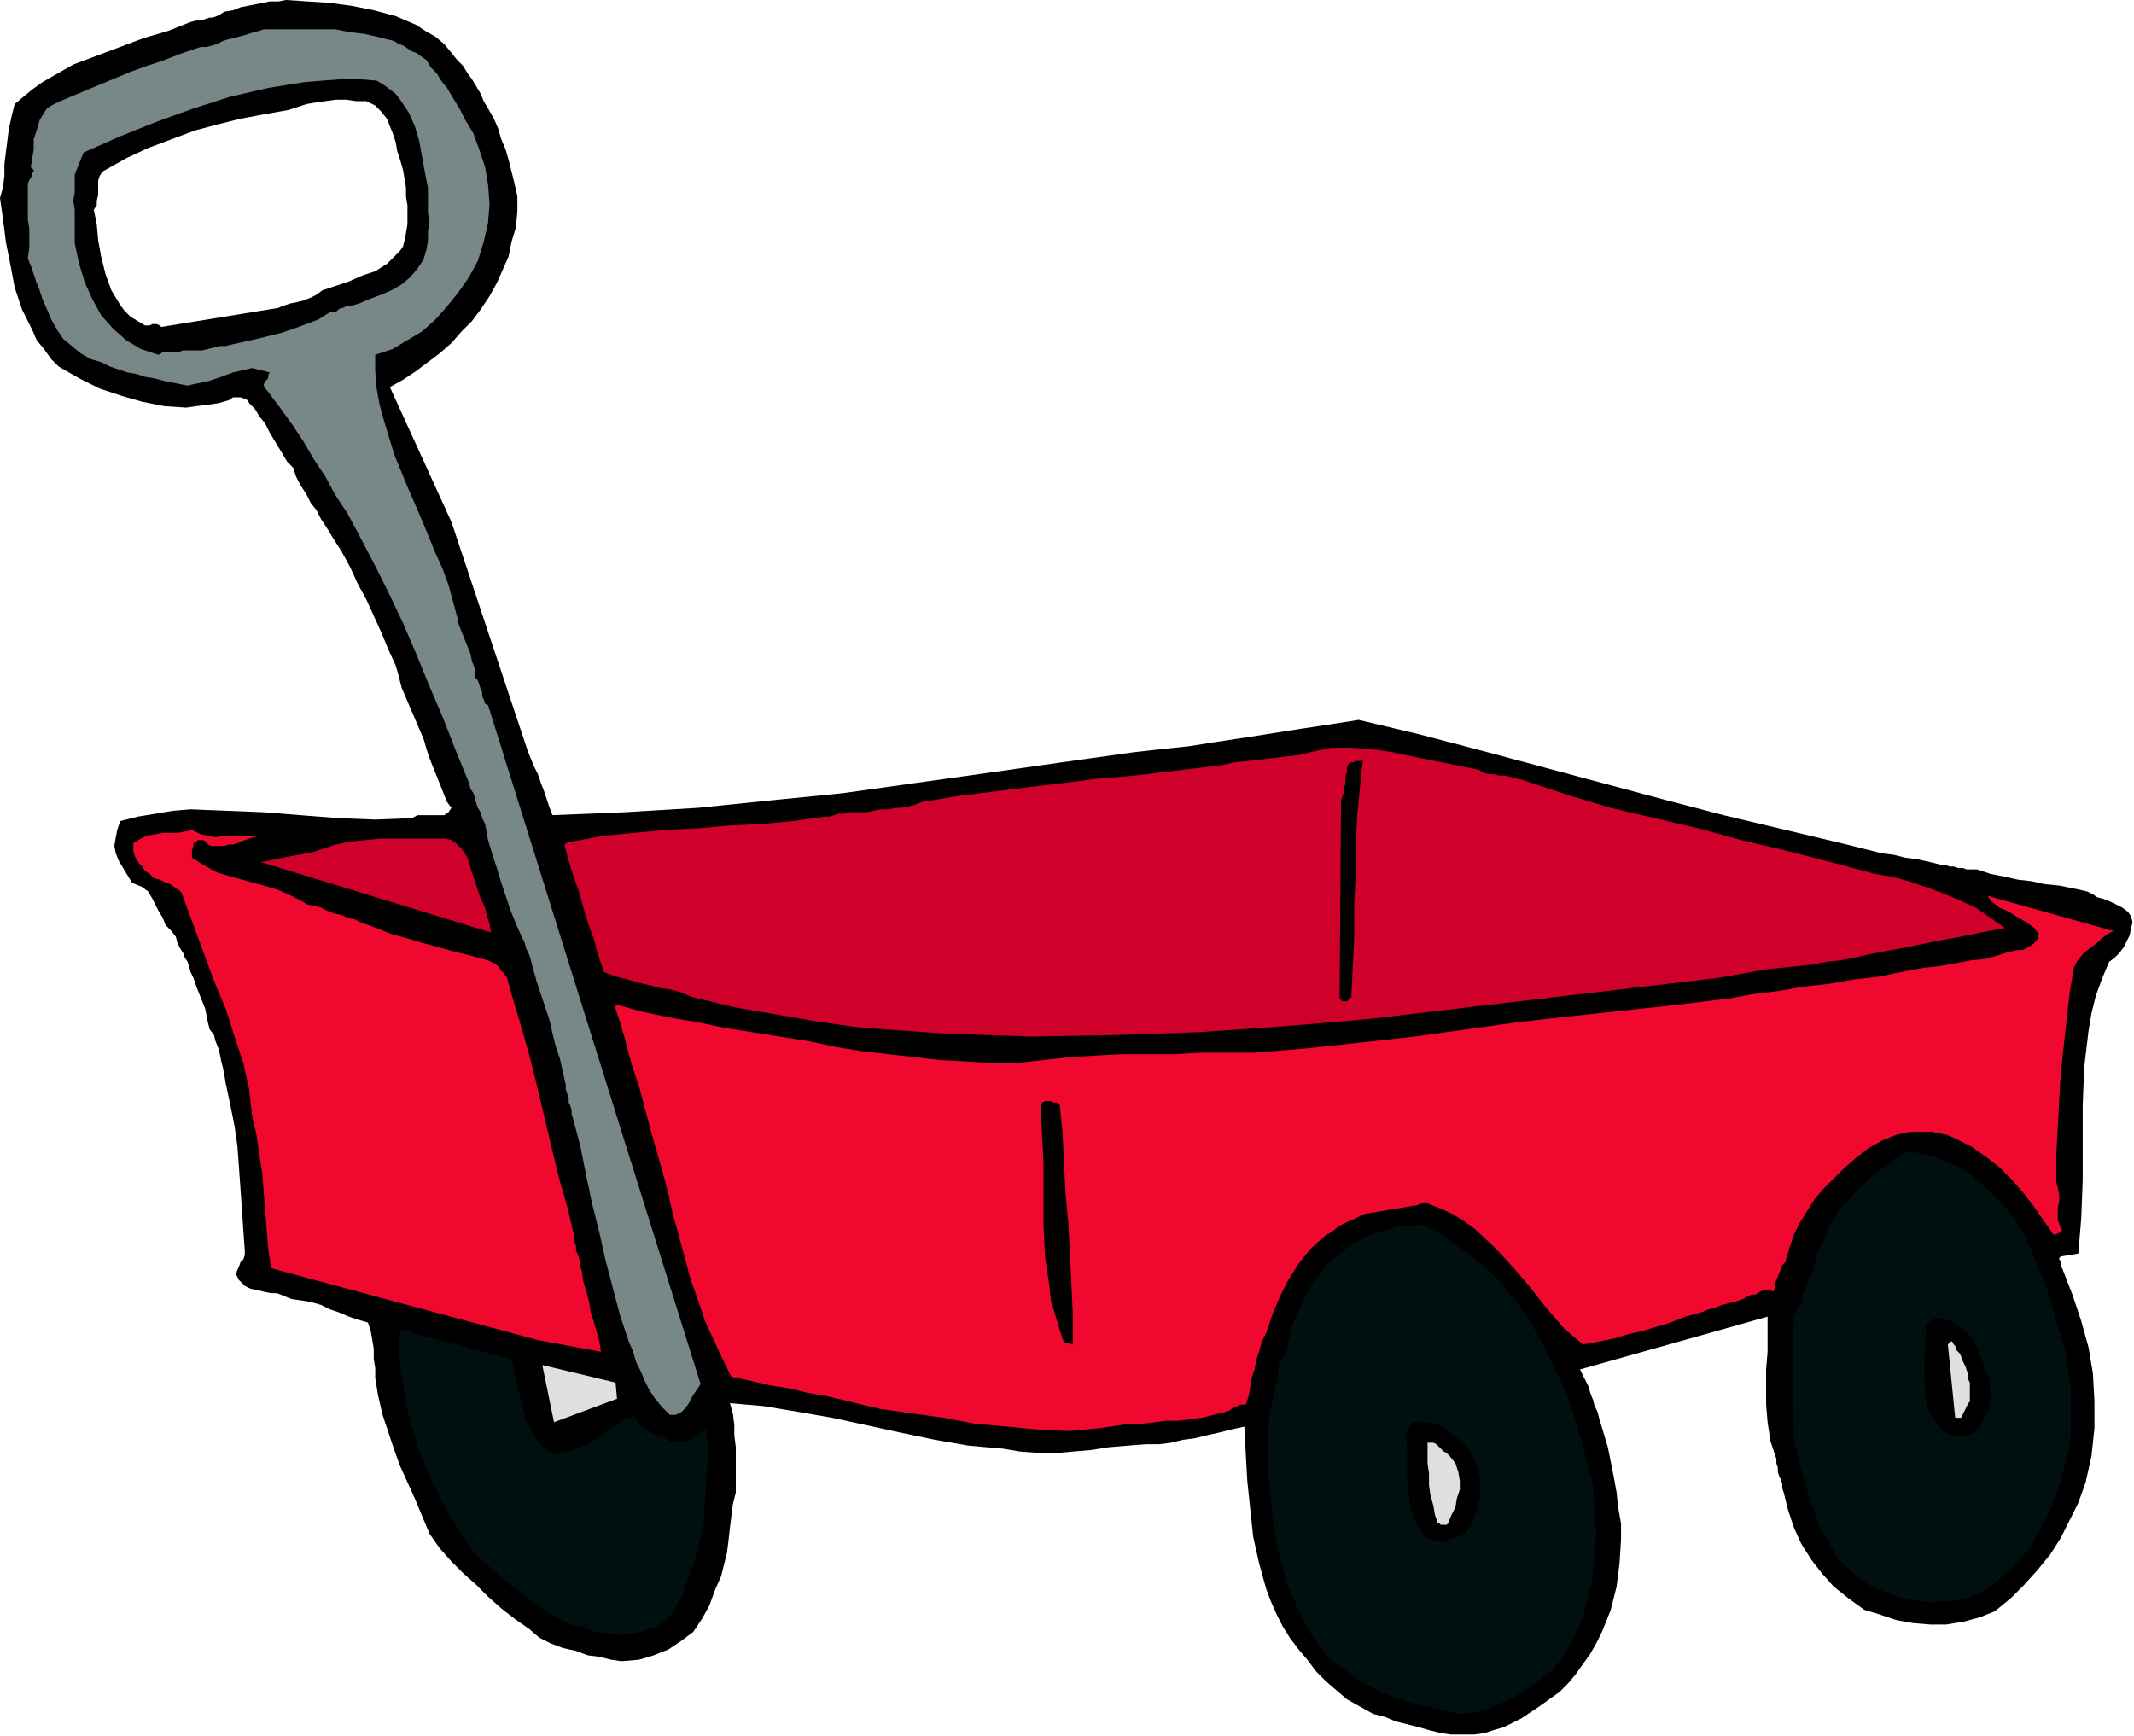<svg xmlns="http://www.w3.org/2000/svg" width="4.849in" height="378.72" fill-rule="evenodd" stroke-linecap="round" preserveAspectRatio="none" viewBox="0 0 1456 1184"><style>.brush1{fill:#000}.pen1{stroke:none}.brush3{fill:#f0082e}.brush4{fill:#cf0029}.brush5{fill:#000f0f}.brush6{fill:#e0e0e0}</style><path d="m0 135 2 14 2 16 3 15 3 16 5 15 7 14 3 7 5 6 5 7 5 5 14 8 14 7 15 5 14 4 15 3 15 1 7-1 8-1 7-1 7-2 3-2h5l3 1 2 1 1 2 2 2 2 2 3 5 4 5 3 6 3 5 3 5 3 5 3 5 4 4 2 6 3 6 4 6 3 6 4 5 3 6 4 6 3 5 7 11 6 11 5 11 6 11 5 11 5 11 5 12 5 11 2 7 2 8 3 7 3 7 3 7 3 7 3 7 2 7 2 6 2 5 2 5 2 5 2 5 2 5 2 5 3 4-2 3-3 2h-18l-4 2-25 1-25-1-26-2-25-2-25-1-25-1-12 1-12 2-12 2-12 3-2 6-1 5-1 6 1 5 2 5 3 5 3 5 3 5 7 3 4 3 3 5 2 4 2 4 3 5 2 5 4 4 3 4 1 4 2 4 2 3 1 3 2 3 1 3 1 4 2 4 2 6 2 5 2 5 2 5 1 5 1 5 1 4 3 4 1 4 2 5 1 4 1 5 1 4 1 5 1 6 3 14 3 15 2 14 1 14 1 14 1 14 1 15 1 14v3l-1 3-2 2-1 3-1 2-1 3 1 2 1 2 4 4 4 2 5 1 4 1 5 1h4l5 2 5 2 7 1 6 1 7 2 6 3 6 2 7 3 6 2 7 2 2 6 1 6 1 6v7l1 6v7l1 6 1 6 3 13 4 12 4 12 4 11 5 11 5 11 5 12 5 12 7 10 8 9 8 8 9 8 8 8 9 8 9 7 10 7 7 6 8 4 8 3 9 2 8 3 8 1 8 2 7 1 12-1 10-3 10-4 9-6 8-6 6-9 5-9 4-11 4-9 2-8 2-8 1-8 1-9 1-8 1-8 2-8v-31l-1-8v-7l-1-8-2-7 23 2 24 4 23 4 23 5 23 5 24 5 23 4 23 2 12 2 13 1h12l11-1 12-1 13-2 12-1 13-1h9l8-1 8-2 8-1 8-2 9-2 8-2 9-2 1 19 1 18 2 19 2 19 4 18 5 18 3 8 4 9 4 8 5 8 6 8 6 7 6 8 7 7 7 6 7 6 9 5 9 5 8 2 7 3 8 2 8 2 7 2 8 2 7 1h16l7-1 6-2 7-2 6-3 6-3 6-4 6-4 7-5 7-5 6-6 5-6 5-7 5-7 4-7 4-8 6-15 4-16 2-16 1-16v-11l-2-11-1-10-2-11-2-10-2-10-3-10-3-10-1-4-2-4-1-4-2-5-1-4-2-4-2-4-2-4 128-36v24l-1 12v24l1 12 2 13 4 12v3l1 3v3l1 3 1 2 1 3v3l1 3 3 12 4 12 5 11 7 11 7 9 8 9 10 8 11 8 10 3 12 4 11 2 12 1h11l12-2 11-3 10-4 11-9 9-9 9-10 9-11 7-11 6-12 6-12 5-14 4-18 2-19v-18l-1-19-3-18-5-18-6-18-7-18-1-1v-4l-1-1v-1l1-1 12-2 2-24 1-26v-51l1-26 3-25 2-12 3-12 4-11 5-12 4-3 3-3 3-4 2-4 2-4 1-5 1-4-1-4-2-3-4-3-4-2-4-2-5-2-4-1-3-2-4-2-9-2-10-2-10-1-9-2-9-1-9-2-10-2-9-3h-7l-3-1h-3l-3-1h-3l-2-1h-3l-8-2-9-2-8-1-8-2-8-1-8-2-8-2-8-2-42-10-42-10-42-11-41-11-41-11-41-11-42-11-42-10-19 3-20 3-19 3-19 3-20 3-19 3-19 2-18 2-50 7-49 7-50 7-50 7-50 5-49 5-50 3-49 2-2-5-2-6-2-6-2-5-2-6-3-6-2-5-2-5-52-156-42-92 9-5 9-6 8-6 8-6 8-7 7-8 7-7 6-8 6-9 5-9 4-9 4-9 2-10 3-10 1-11v-10l-2-9-2-8-2-8-2-7-3-7-2-7-3-7-4-7-3-5-2-5-3-5-3-5-3-4-3-5-4-4-4-5-5-6-6-5-7-4-6-4-14-6-15-4-15-3-15-2-15-1-15-1-5 1h-6l-5 1-5 1-5 1-5 1-5 2-6 1-3 2-2 1-3 1h-2l-3 1-3 1h-3l-4 1-15 6-17 5-16 6-16 6-16 6-14 8-7 4-7 5-6 5-6 5-2 8-2 9-1 8-1 8-1 8v8l-1 8-2 7zm64 8 2 10 1 11 2 11 3 12 4 11 6 10 3 4 4 4 5 3 5 3h3l2-1h3l2 1 1 1 80-13 2-1 3-1 3-1 5-1 4-1 5-2 4-2 4-3 9-3 9-3 9-4 9-3 8-5 6-6 3-3 2-3 1-4 1-5 1-6v-13l-1-6v-6l-1-6-1-6-2-7-2-6-1-6-2-6-2-5-2-5-4-5-4-4-6-3h-7l-7-1h-7l-7 1-7 1-6 1-6 2-6 2-17 3-16 3-16 4-15 4-16 6-16 6-15 7-16 9-2 3-1 3v10l-1 4v3l-2 3z" class="pen1 brush1"/><path d="M19 125v25l1 6v13l-1 7 1 3 1 2 1 3 1 3 1 3 1 3 1 2 1 3 2 6 3 7 3 7 4 7 4 6 6 5 6 5 7 4 7 2 6 3 6 2 6 2 6 1 6 2 6 1 8 2 5 1 5 1 5 1 4-1 10-2 9-3 8-3 9-2 4-1 4 1 4 1 4 1-1 2v2l-1 1-1 1-1 2v1l1 2 1 1 9 12 8 11 8 12 7 12 8 12 7 13 8 12 7 13 11 21 10 20 10 21 9 21 9 22 9 21 9 23 9 22 1 4 2 3 1 3 1 4 1 3 2 3 1 4 2 4 2 11 3 10 3 9 3 10 3 9 3 9 4 10 4 9 2 4 1 4 2 4 1 3 1 4 1 4 1 3 1 4 3 9 3 9 3 9 2 9 2 8 3 9 2 9 2 9v3l1 3 1 3v3l1 2 1 3v3l1 3 5 19 4 20 4 19 5 20 4 18 5 19 5 19 6 18 3 7 2 7 3 6 3 7 3 6 4 6 5 6 5 5h4l4-2 3-3 2-3 2-4 2-3 2-3 2-3-145-463-2-1-1-3-1-2v-3l-1-2-1-3-1-3-2-2v-6l-2-5-1-5-2-5-2-5-2-5-2-5-1-5-3-11-3-11-4-11-5-11-9-22-10-23-9-22-7-23-3-11-2-11-1-12v-11l12-4 10-6 10-6 9-8 8-9 8-10 7-10 6-11 4-13 3-13 1-13-1-13-2-12-4-12-4-11-6-10-3-6-3-5-3-5-3-5-4-5-3-5-4-4-3-5-3-2-4-3-3-1-3-2-3-2-3-1-3-2-4-1-8-2-9-2-9-1-10-2h-49l-3 1-4 1-3 1-3 1-4 1-4 1-4 1-3 1-4 2-3 1-4 1h-4l-12 4-13 5-12 4-11 4-12 5-12 5-12 5-12 5-4 2-2 1-3 2-2 3-3 5-2 7-2 6v7l-1 6-1 6 1 1 1 1v1l-1 1v2l-1 1-1 2-1 2zm32-6v12l-1 6 1 6v23l3 14 4 13 5 11 6 11 8 9 9 8 5 3 5 3 6 2 6 2 2-1 1-1h11l3-1h13l4-1 4-1 4-1h4l4-1 9-2 9-2 8-2 8-2 9-3 8-3 8-3 8-5h4l1-1 1-1 2-1h1l2-1h2l7-2 7-3 8-3 7-3 7-4 6-5 5-6 4-6 2-7 1-6v-6l1-7-1-6v-17l-2-10-2-11-2-11-3-10-4-9-6-9-3-4-4-3-4-3-5-3-12-1h-12l-13 1-12 1-25 4-26 6-25 8-25 9-25 10-25 11-6 15z" class="pen1" style="fill:#788787"/><path d="M91 575v6l1 3 1 2 2 3 2 2 2 3 3 2 3 3 4 1 4 2 3 1 3 2 3 2 2 2 1 3 7 19 7 19 7 19 8 19 6 19 6 18 4 18 2 18 3 13 2 14 2 13 1 13 1 13 1 12 1 13 2 13 182 49 43 8-1-7-2-7-2-7-2-6-1-7-2-7-2-7-1-7-1-3v-3l-1-3-1-3-1-2v-3l-1-3v-3l-5-21-6-21-5-21-5-21-5-21-5-20-6-21-6-20-1-4-1-3-1-4-2-3-2-2-2-3-3-2-4-2-11-3-12-3-11-3-11-3-10-3-11-3-10-4-11-4-4-2-5-1-4-2-5-1-5-2-4-2-4-1-5-1-9-5-11-5-10-3-11-3-11-3-10-3-9-5-8-5v-5l1-3v-2l2-1 1-1h4l2 2 1 1 2 1h9l3-1h3l3-1 2-1 3-1 3-1 3-1h3l-6-1h-17l-6 1-5-1-5-1-6-3-4 1-6 1h-10l-5 1-6 1-4 2-5 3z" class="pen1 brush3"/><path d="m178 588 157 48-1-6-2-6-1-5-3-6-2-6-2-6-2-6-2-7-1-3-2-3-2-3-2-2-2-2-3-2-4-1h-45l-10 1-10 1-10 2-9 3-6 2-5 1-5 1-6 1-5 1-5 1-5 1-5 1z" class="pen1 brush4"/><path d="m272 913 1 19 3 19 4 19 6 20 8 19 9 18 10 17 11 16 8 7 7 6 8 7 8 6 8 6 8 6 9 5 9 5 9 2 8 3 9 1 9 1 9-1 8-2 8-3 7-5 5-8 4-7 3-8 3-8 5-16 4-16 1-17 1-17 1-16-1-17-2 2-3 2-3 2-3 2-3 1-3 1-4-1h-4l-3-2-4-1-4-2-3-2-3-2-3-2-2-3-2-3-7 2-6 4-7 5-7 5-8 4-7 3-4 1-4 1h-4l-5-1-6-6-5-7-4-8-2-8-2-8-2-9-2-9-2-8-76-20v4l-1 1v1z" class="pen1 brush5"/><path d="m370 931 8 39 43-16-1-11-50-12z" class="pen1 brush6"/><path d="m385 576 3 11 3 10 4 11 3 11 3 10 4 11 3 11 4 12 8 3 8 2 7 2 8 2 8 2 7 1 7 2 7 3 29 7 29 5 29 5 29 4 29 2 28 2 29 1 29 1 57-1 58-2 58-4 58-5 34-4 34-4 34-4 34-4 34-4 34-4 34-4 34-6 10-1 10-1 10-1 10-2 10-1 10-2 9-2 10-2 11-2 10-2 10-2 10-2 11-2 10-2 10-2 11-2-10-7-10-7-11-5-12-5-11-4-12-4-11-3-12-2-30-8-31-8-30-7-29-8-30-7-30-7-30-9-30-10-4-1-4-1-4-1h-4l-4-1h-4l-3-1-3-2-15-3-15-3-15-3-14-3-14-2-14-1h-14l-14 3-8 2-9 1-8 1-9 1-9 1-9 1-9 2-9 1-25 3-25 3-24 2-24 3-25 3-24 3-24 3-24 4-5 2-4 1-5 1h-4l-5 1h-5l-5 1-5 1h-12l-4 1h-3l-3 1-3 1h-3l-22 3-21 2-22 1-22 2-21 1-22 2-21 2-22 4h-2l-1 1h-1v1h-1z" class="pen1 brush4"/><path d="M420 685v3l1 3 1 3 1 3 1 3 1 4 1 3 1 4 4 15 5 15 4 15 4 15 4 14 4 14 4 15 3 14 4 14 4 15 4 15 5 14 5 15 6 13 6 13 6 12 14 3 13 3 13 2 12 3 12 2 13 3 12 3 13 3 21 3 22 3 21 4 22 2 21 2 22 1 21-2 20-3h9l8-1 8-1h8l8-1 8-1 8-2 8-2 3-1 1-1 2-1 2-1h1l1-1h4l2-6 1-6 1-6 2-6 1-6 2-6 2-7 3-6 4-12 5-12 6-12 7-11 8-10 10-9 5-3 5-4 6-3 5-2 6-3 6-1 6-1 6-1 6-1 6-1 6-1 5-2 10 4 9 4 8 5 7 5 14 13 12 13 12 14 11 14 12 14 13 11 11-2 10-2 10-3 9-2 10-3 10-3 10-4 11-3 5-2 4-1 5-2 4-1 4-1 4-1 4-2 4-2h3l1-1 2-1 2-1h5l2 1 1-3v-2l1-3 1-2 1-3 1-2 1-3 2-2 3-10 3-9 4-8 5-8 5-8 6-7 7-7 7-7 8-7 9-7 9-5 10-4 9-2h15l5 1 5 1 5 2 12 6 10 7 9 7 8 8 8 9 7 9 7 10 7 10h2l1-1h1l1-1 1-1-2-4-1-3v-8l1-5v-4l-1-5-1-4v-19l1-18 1-19 1-18 2-18 2-18 2-18 3-18 2-4 3-4 3-3 4-3 4-3 3-3 4-3 4-2-86-24 3 4 5 4 5 2 5 3 5 3 5 3 4 3 3 4-1 4-3 3-3 2-4 2h-4l-4 1-4 1-3 1-10 3-10 1-11 2-11 2-10 1-11 2-10 2-9 2-18 2-17 3-18 2-17 3-17 2-16 3-17 2-16 2-37 4-37 4-36 4-36 5-36 5-36 4-37 4-36 3h-37l-18 1h-36l-18 1-17 1-18 2-18 2h-17l-18-1-18-1-17-2-18-2-18-2-18-3-19-4-19-3-19-3-19-3-19-4-18-3-19-4-18-5z" class="pen1 brush3"/><path d="m710 754 1 20 1 20v42l1 21 3 20 1 10 3 10 3 10 3 9h4l1 1h1v-20l-1-21-1-21-1-20-2-21-1-20-1-21-2-20-2-1h-2l-2-1h-4l-2 1-1 2z" class="pen1 brush1"/><path d="m866 964-1 19v19l2 20 2 20 4 19 5 19 4 9 4 9 4 9 5 8 5 7 4 5 5 6 6 4 12 9 13 7 14 6 15 4 14 3 14 3 8-1 9-2 9-4 8-3 8-5 7-5 7-5 6-5 6-7 4-7 4-7 4-7 5-15 4-16 2-16 1-17-1-17-1-17-7-27-8-27-5-13-6-12-6-13-6-11-7-12-8-11-8-10-10-10-10-9-11-8-12-8-12-7-8 1h-7l-7 2-7 2-7 2-6 3-6 3-5 4-5 4-6 5-4 5-5 6-8 12-6 15-2 4-1 4-1 4-1 5-1 4-1 3-2 4-2 2-1 5v5l-1 4-1 4-1 5-1 4-1 4-1 4z" class="pen1 brush5"/><path d="m915 546-1 134v1l1 1 1 1h3l1-1 1-1 1-1 1-21 1-21v-21l1-20v-21l1-20 2-20 2-20v2l-1 1h-4l-2 1h-2l-1 1-1 3v3l-1 2v6l-1 2v3l-1 3-1 3zm44 433 1 8v19l1 10 1 9 2 9 4 8 5 7 4 1 4 1h4l4-1 3-1 3-1 4-2 3-3 2-3 1-3 1-2 1-3 1-2v-3l1-3 1-3v-13l-2-6-2-5-2-6-4-5-4-4-5-3-3-3-3-2-3-2-3-1-4-1h-3l-4-1-4 1-1 1-1 1v1l-1 1v1l-1 1v1l-1 2z" class="pen1 brush1"/><path d="M974 984v14l1 7v8l1 7 2 7 1 6 2 6h1l1 1h4l1-1 2-5 3-6 1-6 2-6v-6l-1-6-2-6-4-5-2-2-2-1-2-2-1-1-2-2-2-1h-4z" class="pen1 brush6"/><path d="m1223 911 1 71 3 13 4 15 5 16 6 16 4 7 4 7 4 7 6 6 5 5 7 5 7 4 8 3 8 3 8 2 7 1 8 1 7-1h8l8-2 8-2 10-7 10-8 9-9 8-10 6-11 6-11 5-12 3-11 3-11 3-11 1-10v-32l-2-10-1-11-6-20-6-21-8-20-8-20-7-11-8-10-10-10-10-9-10-7-12-5-6-2-6-2-6-1h-7l-7 4-6 5-6 4-6 5-5 5-5 5-5 6-6 6-2 4-2 3-2 4-2 4-1 4-2 4-2 3-2 4v3l-1 4-1 4-2 3-2 5-1 4-2 4v5l-2 2-2 3-1 3-1 3v5l-1 4v3z" class="pen1 brush5"/><path d="M1314 905v9l-1 10v19l1 10 2 9 2 4 3 4 3 4 3 3 4 1 3 1h7l3-1 3-1 2-2 2-2 2-4 2-4 2-4 1-4v-8l-1-9-3-8-3-8-3-7-4-6-3-3-2-2-3-2-2-2-3-1-3-1-4-1h-4l-1 1h-1l-1 1-1 1-1 1-1 2z" class="pen1 brush1"/><path d="m1329 917 5 50h4l1-2 1-2 1-2 1-2 1-2 1-1v-13l-1-2v-3l-1-3-1-3-1-2-1-2-1-3-1-2-2-2-1-3-1-1-1-2h-1l-1 1-1 1z" class="pen1 brush6"/></svg>
